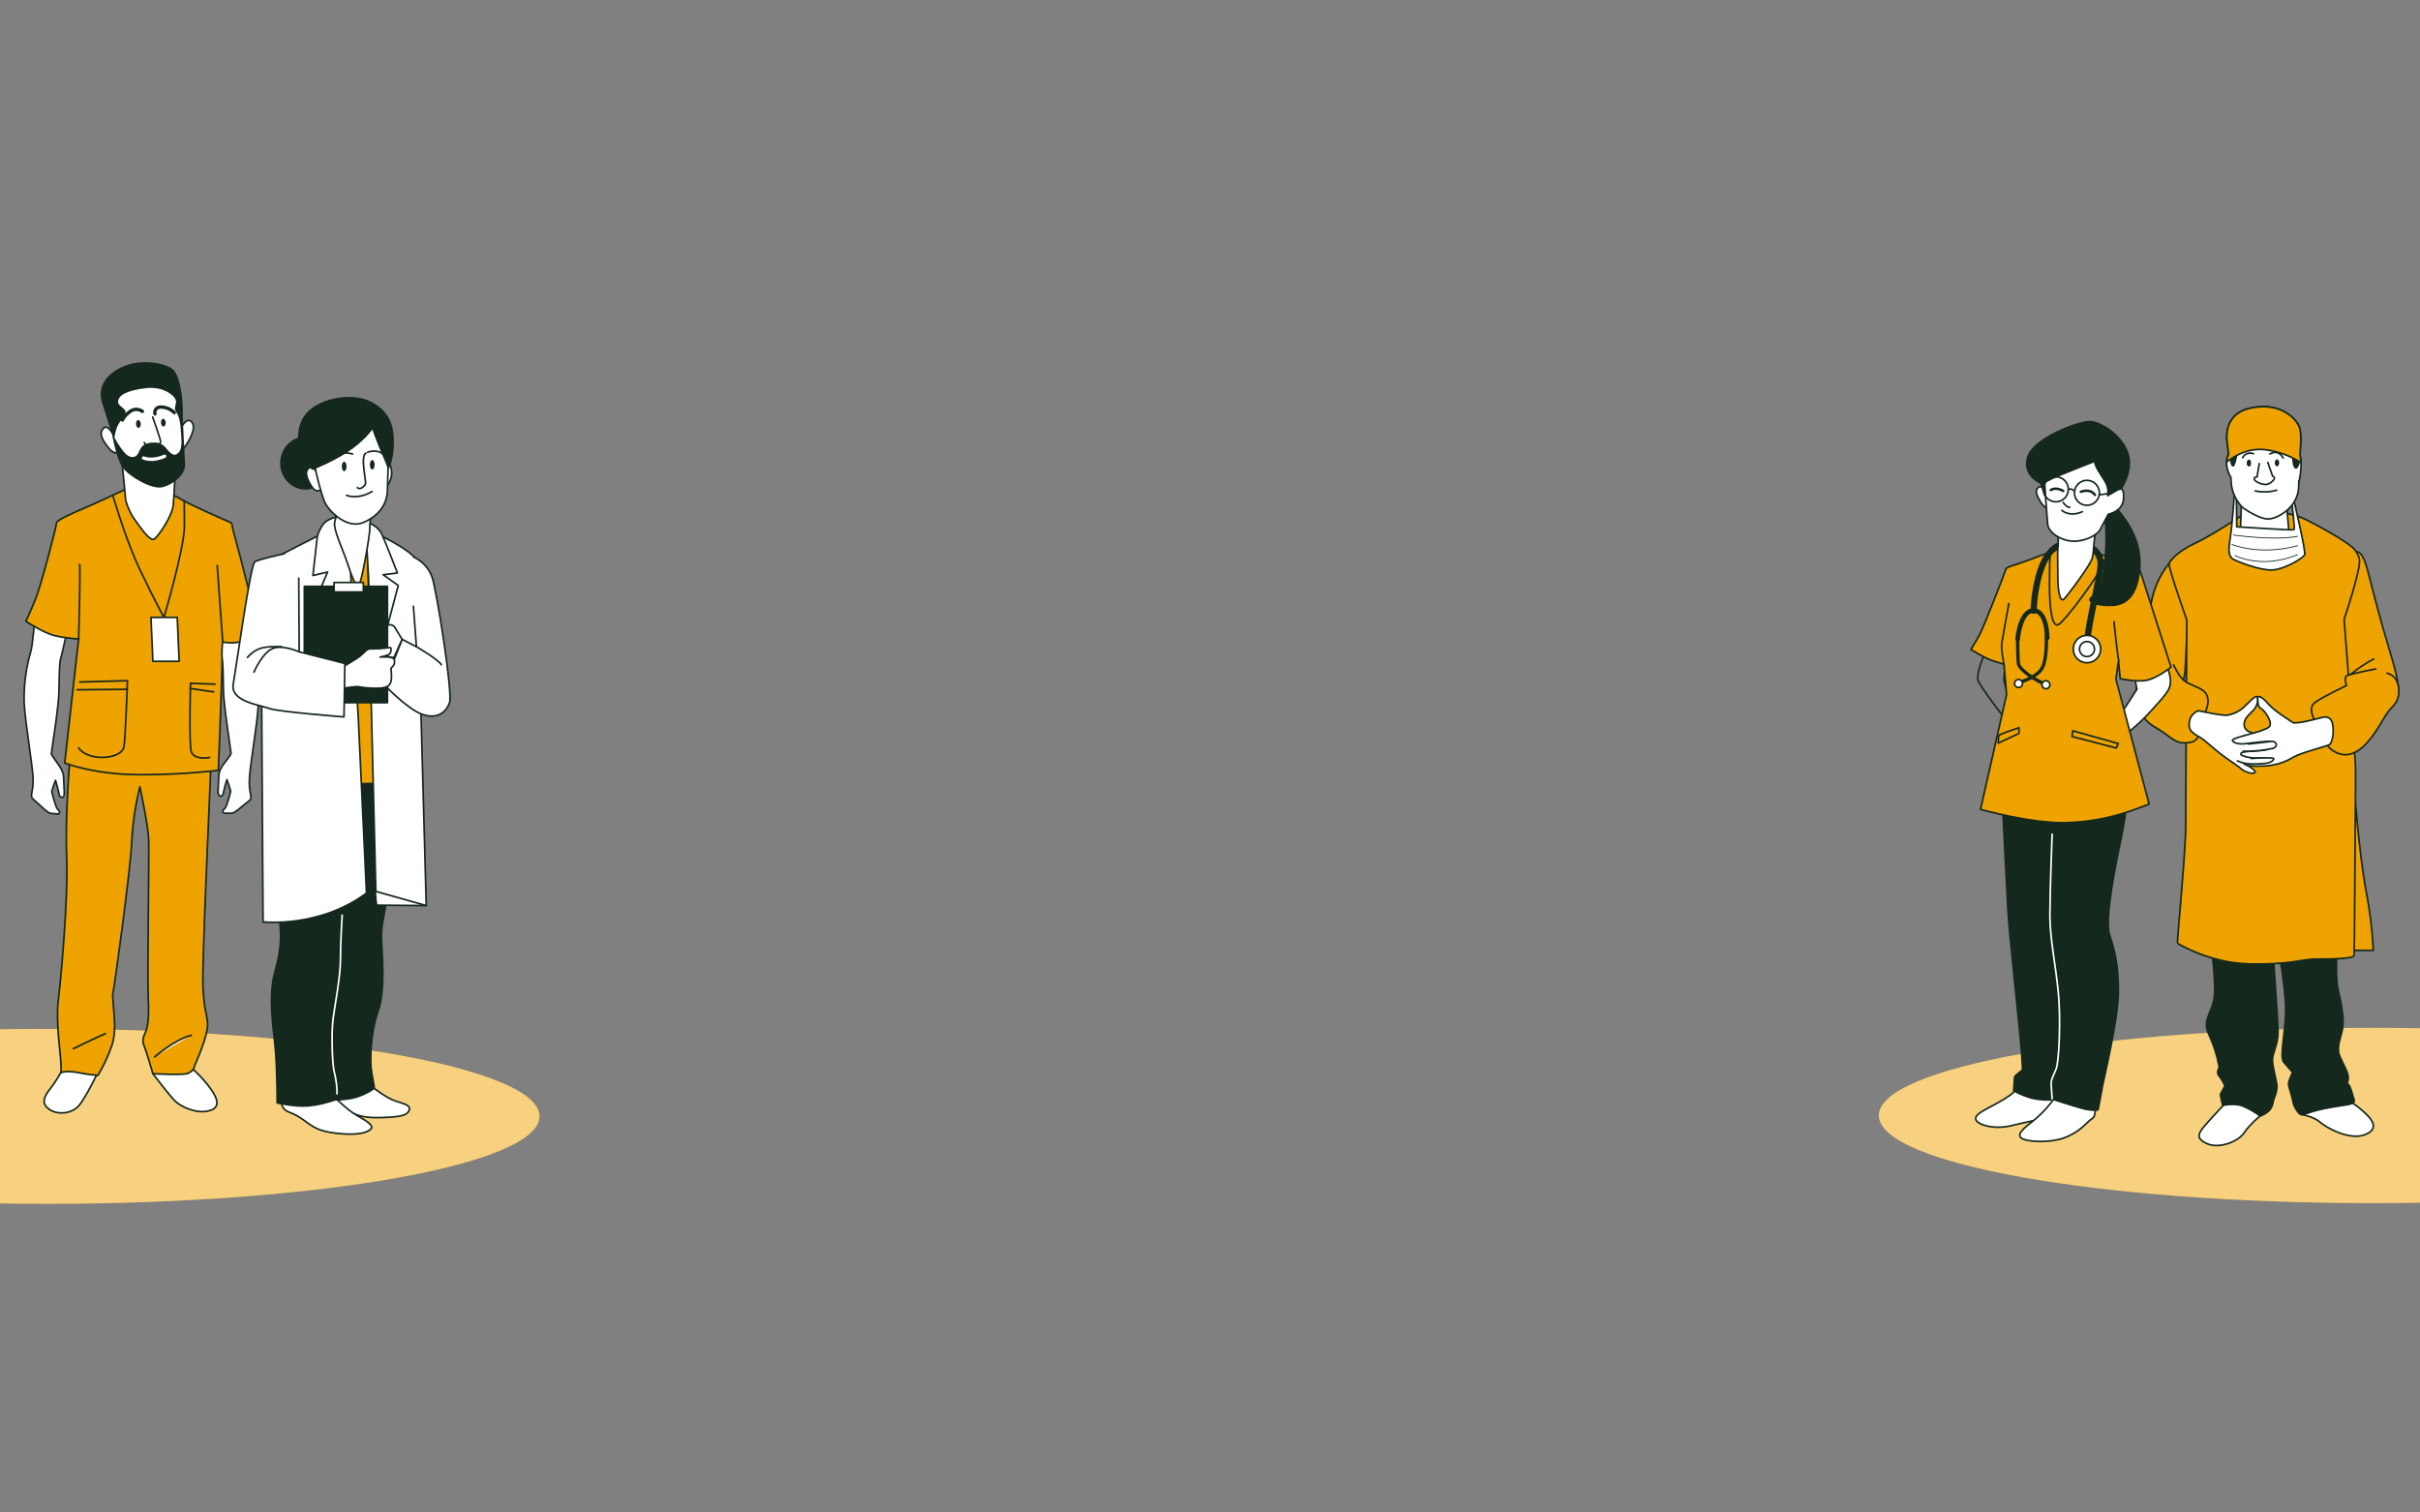 <svg width="1440" height="900" viewBox="0 0 1440 900" fill="none" xmlns="http://www.w3.org/2000/svg">
<rect x="0" y="0" width="1440" height="900" fill="#808080" stroke="none"/>
<g clip-path="url(#clip0_730_9328)">
<path d="M28 716.317C189.819 716.317 321 693.017 321 664.275C321 635.533 189.819 612.233 28 612.233C-133.819 612.233 -265 635.533 -265 664.275C-265 693.017 -133.819 716.317 28 716.317Z" fill="#EFA300"/>
<path opacity="0.5" d="M28 716.317C189.819 716.317 321 693.017 321 664.275C321 635.533 189.819 612.233 28 612.233C-133.819 612.233 -265 635.533 -265 664.275C-265 693.017 -133.819 716.317 28 716.317Z" fill="white"/>
<path d="M37.483 635.538C35.472 639.809 32.998 643.846 30.105 647.577C25.718 652.966 24.609 656.807 29.376 660.147C34.143 663.487 42.827 662.97 47.199 657.581C51.571 652.192 58.615 637.329 58.615 637.329C58.615 637.329 43.252 632.714 37.483 635.538Z" fill="white" stroke="#15281D" stroke-linecap="round" stroke-linejoin="round"/>
<path d="M90.951 638.862C90.951 638.862 98.542 648.866 103.096 654.043C107.651 659.22 116.259 661.725 120.859 661.467C125.459 661.209 132.062 659.675 127.599 651.478C123.136 643.28 113.814 635.325 113.814 635.325C113.814 635.325 104.068 635.325 97.373 634.55C90.678 633.776 90.617 637.329 90.951 638.862Z" fill="white" stroke="#15281D" stroke-linecap="round" stroke-linejoin="round"/>
<path d="M41.672 450.432C41.672 450.432 38.636 485.349 39.668 509.913C40.7 534.476 36.176 583.497 34.658 595.49C33.14 607.483 36.04 627.28 36.176 631.637C36.313 635.994 36.465 638.317 36.465 638.317C36.465 638.317 38.712 636.799 46.986 638.317C50.721 639.115 54.512 639.623 58.326 639.835C61.739 634.061 64.562 627.957 66.752 621.617C69.226 613.419 67.829 604.918 67.632 600.591C67.435 596.264 66.721 591.619 67.207 590.845C67.693 590.07 77.834 516.76 78.381 500.607C79.002 489.656 80.628 478.786 83.239 468.134C83.239 468.134 88.082 490.693 88.461 499.407C88.841 508.121 87.596 579.14 88.218 593.532C88.841 607.924 87.732 611.749 86.093 615.332C84.453 618.915 85.045 620.706 86.199 623.53C87.353 626.354 90.981 638.909 90.981 638.909C90.981 638.909 109.487 639.941 111.992 638.651C114.497 637.36 115.469 636.1 115.423 635.326C115.378 634.552 124.334 616.091 123.484 608.409C122.634 600.728 121.663 602.003 120.797 588.158C119.932 574.312 125.595 457.598 125.579 451.525C125.564 445.453 124.547 457.158 86.806 450.007C49.065 442.857 42.75 445.559 41.672 450.432Z" fill="#EFA300" stroke="#15281D" stroke-linecap="round" stroke-linejoin="round"/>
<path d="M92.044 628.889C92.044 628.889 103.901 618.626 113.784 616.061Z" fill="white"/>
<path d="M92.044 628.889C92.044 628.889 103.901 618.626 113.784 616.061" stroke="#15281D" stroke-linecap="round" stroke-linejoin="round"/>
<path d="M43.632 624C43.632 624 58.449 616.819 62.73 615.027Z" fill="white"/>
<path d="M43.632 624C43.632 624 58.449 616.819 62.73 615.027" stroke="#15281D" stroke-linecap="round" stroke-linejoin="round"/>
<path d="M68.498 260.726C68.498 260.726 64.521 251.754 61.576 254.835C58.63 257.917 60.862 262.001 64.915 266.874C68.969 271.747 72.172 268.666 71.322 266.616C70.472 264.567 68.498 260.726 68.498 260.726Z" fill="white" stroke="#15281D" stroke-linecap="round" stroke-linejoin="round"/>
<path d="M106.999 255.852C106.999 255.852 110.976 247.138 114.225 251.298C117.474 255.458 110.49 265.659 108.775 267.451C107.059 269.242 105.951 255.655 105.951 255.655L106.999 255.852Z" fill="white" stroke="#15281D" stroke-linecap="round" stroke-linejoin="round"/>
<path d="M20.646 368.148C20.646 368.148 19.538 384.043 18.187 388.142C15.429 397.802 14.139 407.823 14.361 417.867C14.893 429.906 19.614 456.063 19.705 464.003C19.796 471.943 17.322 473.749 19.979 475.799C22.635 477.848 28.283 484.012 30.332 484.012C32.382 484.012 35.509 485.029 35.433 483.496C35.357 481.963 34.355 482.205 33.49 480.156C32.385 477.168 31.482 474.11 30.788 471.002C31.411 468.738 32.166 466.513 33.05 464.337C33.05 464.337 34.871 470.743 35.221 472.808C35.57 474.873 38.424 475.617 38.257 471.776C38.09 467.935 38.014 466.386 37.832 462.287C37.65 458.189 34.416 454.606 33.05 452.541C31.683 450.476 30.605 449.216 30.56 448.442C30.514 447.668 34.978 420.508 35.114 411.02C35.251 401.532 35.388 393.835 36.071 392.043C36.754 390.252 40.154 374.099 40.154 374.099L20.646 368.148Z" fill="white" stroke="#15281D" stroke-linecap="round" stroke-linejoin="round"/>
<path d="M147.441 368.908C147.441 368.908 148.534 384.894 149.901 389.114C152.626 398.9 153.91 409.032 153.711 419.188C153.18 431.197 148.428 456.929 148.337 464.869C148.246 472.809 150.736 474.813 148.079 476.635C145.422 478.456 139.76 484.104 137.71 483.937C135.661 483.77 132.548 484.498 132.609 482.965C132.67 481.432 133.687 481.781 134.552 479.807C135.674 476.881 136.582 473.878 137.27 470.82C136.641 468.487 135.881 466.19 134.993 463.943C134.993 463.943 133.171 470.198 132.822 472.217C132.472 474.236 129.634 474.752 129.785 470.926C129.937 467.101 130.013 465.567 130.195 461.484C130.377 457.4 133.611 454.09 134.993 452.162C136.374 450.234 137.437 449.035 137.482 448.276C137.528 447.517 133.065 419.947 132.928 410.444C132.791 400.94 132.67 393.243 131.971 391.391C131.273 389.539 127.888 373.083 127.888 373.083L147.441 368.908Z" fill="white" stroke="#15281D" stroke-linecap="round" stroke-linejoin="round"/>
<path d="M76.712 290.208C76.712 290.208 62.138 297.13 53.333 300.971C44.528 304.812 33.46 309.427 33.597 311.234C33.734 313.04 24.215 348.914 21.209 356.353C18.203 363.791 15.395 369.682 15.395 369.682C15.395 369.682 26.158 376.878 33.142 378.396C37.642 379.349 42.211 379.948 46.805 380.187L38.501 454.029C38.501 454.029 55.2 460.694 81.358 460.952C97.588 461.072 113.81 460.215 129.938 458.386C129.938 458.386 132.397 397.661 132.139 391.725C131.961 388.472 132.078 385.21 132.488 381.979C136.473 382.848 140.614 382.675 144.512 381.478C147.941 380.202 151.3 378.748 154.577 377.121C154.577 377.121 141.84 326.354 139.745 319.432C137.65 312.509 138.622 311.492 136.8 310.718C134.978 309.943 114.848 301.229 108.274 297.388C101.701 293.547 99.165 293.532 93.412 291.741C87.658 289.949 79.672 287.642 76.712 290.208Z" fill="#EFA300" stroke="#15281D" stroke-linecap="round" stroke-linejoin="round"/>
<path d="M132.517 381.979L129.269 336.45" stroke="#15281D" stroke-linecap="round" stroke-linejoin="round"/>
<path d="M47.411 405.829L75.846 405.055C75.846 405.055 74.586 440.7 73.721 444.526C72.855 448.352 67.086 450.933 59.632 450.675C52.178 450.417 47.669 446.834 46.819 445.042" stroke="#15281D" stroke-linecap="round" stroke-linejoin="round"/>
<path d="M45.818 410.445L75.802 410.187" stroke="#15281D" stroke-linecap="round" stroke-linejoin="round"/>
<path d="M124.761 450.69C121.967 451.464 115.303 451.464 113.845 447.365C112.388 443.266 113.344 406.603 113.344 406.603L127.979 407.104" stroke="#15281D" stroke-linecap="round" stroke-linejoin="round"/>
<path d="M113.223 409.669L127.144 411.719" stroke="#15281D" stroke-linecap="round" stroke-linejoin="round"/>
<path d="M46.805 380.187C46.805 380.187 47.837 345.073 47.427 335.843" stroke="#15281D" stroke-linecap="round" stroke-linejoin="round"/>
<path d="M72.369 273.023C72.369 273.023 74.586 294.277 74.677 296.615C74.768 298.953 77.364 305.329 79.823 308.669C82.283 312.009 89.16 322.772 91.892 320.708C94.625 318.643 102.322 307.12 103.066 300.714C103.81 294.307 104.174 279.187 104.174 279.187C104.174 279.187 94.2 279.703 86.64 277.137C79.079 274.571 72.369 273.023 72.369 273.023Z" fill="white" stroke="#15281D" stroke-linecap="round" stroke-linejoin="round"/>
<path d="M61.743 241.233L67.406 259.192C67.406 259.192 69.531 272.522 73.357 277.896C77.183 283.27 90.588 290.982 96.675 289.434C102.763 287.885 109.944 282.253 109.671 276.104C109.397 269.956 108.152 252.012 108.319 245.089C108.486 238.166 106.801 224.063 102.611 220.222C98.421 216.381 84.394 214.058 74.328 218.172C64.263 222.286 57.431 229.953 61.743 241.233Z" fill="#15281D" stroke="#15281D" stroke-linecap="round" stroke-linejoin="round"/>
<path d="M67.724 260.726C67.724 260.726 67.223 260.984 68.544 255.853C69.865 250.721 73.842 248.156 74.237 245.605C74.632 243.055 69.227 242.265 69.819 238.424C70.411 234.584 75.694 231.76 86.913 230.469C98.132 229.179 105.602 235.859 105.237 239.184C104.873 242.508 103.871 243.04 105.51 245.347C107.15 247.655 107.848 252.012 107.97 254.577C108.091 257.143 109.488 266.358 107.059 269.182C104.63 272.006 102.808 271.489 100.394 269.182C97.981 266.874 97.085 263.808 91.711 263.808C86.336 263.808 84.621 265.857 83.68 267.907C82.738 269.956 81.828 272.461 78.761 272.461C75.694 272.461 73.508 269.637 71.322 266.556C69.99 264.697 68.788 262.75 67.724 260.726V260.726Z" fill="white" stroke="#15281D" stroke-linecap="round" stroke-linejoin="round"/>
<path d="M90.83 248.156C90.83 248.156 95.794 262.001 95.582 263.033C95.369 264.066 92.94 267.132 90.101 266.874C87.263 266.616 85.851 263.292 85.851 263.292" stroke="#15281D" stroke-linecap="round" stroke-linejoin="round"/>
<path d="M92.227 246.319C92.091 245.855 92.062 245.367 92.141 244.891C92.221 244.415 92.407 243.963 92.686 243.568C92.965 243.174 93.329 242.848 93.752 242.615C94.174 242.381 94.644 242.246 95.126 242.22C96.713 242.143 98.298 242.401 99.778 242.976C101.258 243.551 102.601 244.432 103.719 245.56" stroke="#15281D" stroke-width="2" stroke-linecap="round" stroke-linejoin="round"/>
<path d="M84.757 244.8C84.025 244.256 83.18 243.881 82.285 243.702C81.39 243.523 80.466 243.546 79.581 243.768C76.544 244.542 72.885 249.157 72.931 249.932" stroke="#15281D" stroke-width="2" stroke-linecap="round" stroke-linejoin="round"/>
<path d="M83.771 252.27C83.771 253.545 83.239 254.578 82.45 254.578C81.66 254.578 80.932 253.545 80.932 252.27C80.932 250.995 81.463 249.962 82.237 249.962C83.011 249.962 83.71 250.995 83.771 252.27Z" fill="#15281D"/>
<path d="M98.603 251.495C98.603 252.77 98.072 253.803 97.297 253.803C96.523 253.803 95.779 252.77 95.779 251.495C95.779 250.22 96.311 249.188 97.085 249.188C97.859 249.188 98.542 250.22 98.603 251.495Z" fill="#15281D"/>
<path d="M85.426 272.522C85.426 272.522 90.39 274.829 97.935 271.489" stroke="white" stroke-width="2" stroke-linecap="round" stroke-linejoin="round"/>
<path d="M67.163 294.898C67.163 294.898 74.754 321.041 82.906 338.226C91.058 355.411 97.526 367.45 97.526 367.45C97.526 367.45 109.807 326.172 109.747 312.797C109.686 299.422 109.61 297.935 109.61 297.935" stroke="#15281D" stroke-linecap="round" stroke-linejoin="round"/>
<path d="M106.619 393.517H90.967L89.828 367.375H105.465L106.619 393.517Z" fill="white" stroke="#15281D" stroke-linecap="round" stroke-linejoin="round"/>
<path d="M221.601 646.817C221.601 646.817 229.799 653.482 235.689 655.273C241.58 657.065 244.662 658.097 243.386 660.921C242.111 663.745 237.997 664.762 225.958 665.02C213.919 665.278 211.597 662.712 206.981 661.422C202.366 660.131 195.96 661.422 193.91 658.871C191.861 656.321 192.62 652.45 192.62 648.351C192.62 644.252 210.321 642.46 214.936 643.994C217.253 644.693 219.487 645.64 221.601 646.817V646.817Z" fill="white" stroke="#15281D" stroke-linecap="round" stroke-linejoin="round"/>
<path d="M198.268 651.948C198.268 651.948 205.965 660.146 212.371 663.729C218.778 667.312 222.361 669.893 220.827 671.684C219.294 673.475 214.421 675.783 201.592 674.508C188.764 673.232 186.214 670.394 180.065 666.037C173.917 661.679 171.093 662.196 169.044 659.888C166.994 657.581 166.994 652.449 166.994 652.449L198.268 651.948Z" fill="white" stroke="#15281D" stroke-linecap="round" stroke-linejoin="round"/>
<path d="M236.722 462.228C236.722 462.228 232.167 523.242 230.315 534.263C228.463 545.285 226.717 551.449 226.975 559.13C227.233 566.812 229.541 588.871 224.926 601.957C220.311 615.043 220.371 630.923 220.827 635.538C221.282 640.153 222.876 646.302 222.618 647.334C222.36 648.366 214.937 652.45 209.547 653.482C206.16 654.105 202.728 654.445 199.285 654.5C194.069 656.341 188.651 657.549 183.147 658.098C175.45 658.614 164.929 656.306 164.929 656.306C164.929 656.306 164.929 637.329 163.897 625.017C162.865 612.705 159.342 592.985 163.639 578.107C167.935 563.229 166.979 555.335 166.675 550.416C166.371 545.497 166.675 523.5 166.417 522.725C166.159 521.951 164.626 457.871 164.626 457.871C164.626 457.871 192.559 461.97 211.278 460.178C229.996 458.387 234.87 458.387 234.87 458.387C234.87 458.387 239.029 453.772 236.722 462.228Z" fill="#15281D" stroke="#15281D" stroke-linecap="round" stroke-linejoin="round"/>
<path d="M200.575 650.916C200.561 646.766 200.051 642.633 199.057 638.604C197.539 633.488 197.25 615.286 198.025 607.847C198.799 600.408 202.579 581.705 202.579 571.184C202.579 560.663 203.611 544.525 203.611 544.525" stroke="white" stroke-linecap="round" stroke-linejoin="round"/>
<path d="M253.634 538.877L224.425 538.619C223.149 538.619 223.149 519.142 223.149 519.142L253.634 538.877Z" fill="white" stroke="#15281D" stroke-linecap="round" stroke-linejoin="round"/>
<path d="M191.86 465.825C191.86 465.825 221.085 467.616 237.496 464.793L231.848 326.87C231.848 326.87 228.007 320.464 217.745 316.866C207.482 313.268 195.185 318.384 190.828 323.272C186.471 328.161 189.553 465.309 189.553 465.309L191.86 465.825Z" fill="#EFA300" stroke="#15281D" stroke-linecap="round" stroke-linejoin="round"/>
<path d="M193.136 316.865C193.136 316.865 164.17 331.485 159.813 334.05C155.456 336.616 155.259 345.831 155.259 350.203C155.259 354.576 156.534 548.624 156.534 548.624C167.498 549.34 178.505 548.216 189.098 545.299C199.545 542.565 209.376 537.866 218.064 531.454L213.191 427.112L207.726 335.584C207.726 335.584 204.416 310.201 193.136 316.865Z" fill="white" stroke="#15281D" stroke-linecap="round" stroke-linejoin="round"/>
<path d="M201.851 307.377C201.851 307.377 195.186 308.151 192.362 311.931C190.708 314.162 189.492 316.686 188.78 319.37L186.214 342.446L194.928 340.396L190.571 350.644C190.571 350.644 194.928 363.472 199.801 374.236C204.674 384.999 211.855 407.042 211.855 407.042L208.515 338.089C208.515 338.089 208.515 318.095 206.997 313.799C205.479 309.502 203.9 307.377 201.851 307.377Z" fill="white" stroke="#15281D" stroke-linecap="round" stroke-linejoin="round"/>
<path d="M218.519 321.48L223.651 530.421L253.634 538.877L249.277 379.685C249.277 379.685 250.051 338.696 247.485 333.018C244.92 327.34 221.859 315.848 219.552 316.151C217.244 316.455 218.519 321.48 218.519 321.48Z" fill="white" stroke="#15281D" stroke-linecap="round" stroke-linejoin="round"/>
<path d="M218.519 310.976C220.385 311.431 222.131 312.285 223.636 313.48C225.14 314.676 226.367 316.183 227.233 317.898C229.798 323.531 236.463 340.974 236.463 340.974L228.007 341.991L236.979 348.398L221.084 408.136L219.293 343.479L217.775 316.82C217.775 316.82 215.953 312.509 218.519 310.976Z" fill="white" stroke="#15281D" stroke-linecap="round" stroke-linejoin="round"/>
<path d="M199.801 298.663C199.801 298.663 200.833 306.102 199.285 310.201C197.736 314.3 204.158 327.128 206.724 335.068C209.289 343.008 211.855 349.43 213.388 348.655C214.922 347.881 220.311 317.898 220.053 314.042C219.795 310.186 222.36 298.663 222.36 298.663C222.36 298.663 208.257 302.762 199.801 298.663Z" fill="white" stroke="#15281D" stroke-linecap="round" stroke-linejoin="round"/>
<path d="M181.795 290.844C189.87 290.844 196.415 284.006 196.415 275.572C196.415 267.137 189.87 260.299 181.795 260.299C173.721 260.299 167.176 267.137 167.176 275.572C167.176 284.006 173.721 290.844 181.795 290.844Z" fill="#15281D" stroke="#15281D" stroke-linecap="round" stroke-linejoin="round"/>
<path d="M189.295 282.753C189.295 282.753 186.729 276.089 183.647 278.654C180.566 281.22 183.647 286.852 185.955 290.192C188.263 293.532 192.62 291.983 192.119 288.674C191.704 286.49 190.732 284.45 189.295 282.753V282.753Z" fill="white" stroke="#15281D" stroke-linecap="round" stroke-linejoin="round"/>
<path d="M228.979 278.608C228.979 278.608 230.27 272.202 232.016 276.559C232.788 278.265 233.145 280.131 233.055 282.003C232.965 283.874 232.432 285.697 231.5 287.322C229.981 289.888 230.224 289.63 229.708 287.322C229.305 284.433 229.061 281.524 228.979 278.608V278.608Z" fill="white" stroke="#15281D" stroke-linecap="round" stroke-linejoin="round"/>
<path d="M185.697 270.41C185.697 270.41 190.57 293.987 193.652 299.635C196.734 305.282 206.981 314.816 216.212 310.914C225.442 307.013 230.573 299.893 230.573 291.179C230.573 282.464 231.849 271.443 230.315 261.939C229.541 257.612 227.314 253.678 224.002 250.788C220.689 247.898 216.49 246.225 212.098 246.044C203.885 245.786 191.071 250.401 188.506 258.615C187.176 262.442 186.235 266.394 185.697 270.41V270.41Z" fill="white" stroke="#15281D" stroke-linecap="round" stroke-linejoin="round"/>
<path d="M185.955 279.125C185.955 279.125 200.317 273.477 209.547 266.554C218.777 259.632 221.601 254.516 221.601 254.516C221.601 254.516 225.958 266.296 227.749 270.152C229.541 274.008 231.074 278.35 231.074 278.35C231.074 278.35 233.898 273.477 233.898 263.169C233.898 252.861 231.074 244.708 220.235 239.319C209.395 233.93 191.785 237.27 183.799 244.967C175.814 252.664 177.393 265.219 179.442 270.092C181.046 273.473 183.253 276.534 185.955 279.125Z" fill="#15281D" stroke="#15281D" stroke-linecap="round" stroke-linejoin="round"/>
<path d="M217.744 269.637C217.744 269.637 216.226 269.895 216.226 274.51C216.226 279.125 217.744 286.807 217.502 287.839C217.259 288.871 214.465 291.938 212.644 290.147" stroke="#15281D" stroke-linecap="round" stroke-linejoin="round"/>
<path d="M206.207 294.762C206.207 294.762 212.872 297.585 221.388 292.454" stroke="#15281D" stroke-linecap="round" stroke-linejoin="round"/>
<path d="M218.777 269.09C218.777 269.09 224.182 267.025 227.75 270.122" stroke="#15281D" stroke-linecap="round" stroke-linejoin="round"/>
<path d="M209.805 270.152C207.459 269.455 204.981 269.324 202.574 269.77C200.167 270.216 197.901 271.227 195.96 272.718" stroke="#15281D" stroke-linecap="round" stroke-linejoin="round"/>
<path d="M206.207 277.577C206.207 279.095 205.585 280.4 204.81 280.4C204.036 280.4 203.398 279.14 203.398 277.577C203.398 276.013 204.021 274.768 204.81 274.768C205.6 274.768 206.207 276.028 206.207 277.577Z" fill="#15281D"/>
<path d="M222.907 276.559C222.907 278.077 222.269 279.382 221.495 279.382C220.721 279.382 220.083 278.122 220.083 276.559C220.083 274.995 220.721 273.735 221.495 273.735C222.269 273.735 222.907 274.995 222.907 276.559Z" fill="#15281D"/>
<path d="M239.287 380.445L234.733 373.006C233.442 370.957 227.552 371.731 224.728 371.731C223.261 371.884 221.849 372.374 220.603 373.165C219.357 373.955 218.311 375.023 217.548 376.285C216.53 378.335 211.915 381.675 213.707 383.724C215.498 385.774 220.371 384.483 221.146 384.999C221.92 385.515 228.326 389.873 230.634 390.647C231.861 391.097 233.173 391.268 234.475 391.148L239.287 380.445Z" stroke="#15281D" stroke-linecap="round" stroke-linejoin="round"/>
<path d="M246.21 331.485C248.788 332.675 251.096 334.38 252.992 336.494C254.887 338.609 256.33 341.089 257.232 343.782C260.055 352.754 269.529 412.493 267.479 418.17C265.43 423.848 260.314 428.16 251.341 425.093C242.369 422.026 228.569 407.392 228.569 407.392L239.333 380.475L247.789 384.832L245.998 360.739" fill="white"/>
<path d="M246.21 331.485C248.788 332.675 251.096 334.38 252.992 336.494C254.887 338.609 256.33 341.089 257.232 343.782C260.055 352.754 269.529 412.493 267.479 418.17C265.43 423.848 260.314 428.16 251.341 425.093C242.369 422.026 228.569 407.392 228.569 407.392L239.333 380.475L247.789 384.832L245.998 360.739" stroke="#15281D" stroke-linecap="round" stroke-linejoin="round"/>
<path d="M247.743 384.802C247.743 384.802 261.33 392.757 262.621 395.581" stroke="#15281D" stroke-linecap="round" stroke-linejoin="round"/>
<path d="M230.558 348.913H181.082V418.14H230.558V348.913Z" fill="#15281D" stroke="#15281D" stroke-linecap="round" stroke-linejoin="round"/>
<path d="M203.399 397.114C203.399 397.114 212.872 391.983 215.695 389.159C218.519 386.336 219.035 386.123 220.569 386.123C224.342 386.122 228.11 385.864 231.848 385.349C233.367 384.833 232.623 388.385 231.848 389.19C231.074 389.994 226.216 390.996 226.216 390.996C226.216 390.996 234.414 390.222 234.672 392.788C234.856 393.524 234.832 394.296 234.605 395.019C234.377 395.742 233.954 396.389 233.382 396.887L232.623 397.661C232.623 397.661 233.382 403.035 232.623 405.601C231.864 408.166 230.315 408.941 226.975 409.442C222.518 409.726 218.042 409.472 213.646 408.683C211.08 408.166 202.366 409.958 202.366 409.958L203.399 397.114Z" fill="white" stroke="#15281D" stroke-linecap="round" stroke-linejoin="round"/>
<path d="M169.302 329.436C169.302 329.436 154.12 332.76 151.6 334.294C149.08 335.827 140.578 396.856 138.787 407.164C136.996 417.472 154.682 419.476 160.041 421.526C165.4 423.575 204.689 426.596 204.689 426.596L205.205 394.806L178.031 387.884L177.773 344.04" fill="white"/>
<path d="M169.302 329.436C169.302 329.436 154.12 332.76 151.6 334.294C149.08 335.827 140.578 396.856 138.787 407.164C136.996 417.472 154.682 419.476 160.041 421.526C165.4 423.575 204.689 426.596 204.689 426.596L205.205 394.806L178.031 387.884L177.773 344.04" stroke="#15281D" stroke-linecap="round" stroke-linejoin="round"/>
<path d="M178.015 387.884C178.015 387.884 168.527 383.527 162.378 385.834C156.23 388.142 151.099 399.938 151.099 399.938" stroke="#15281D" stroke-linecap="round" stroke-linejoin="round"/>
<path d="M167.495 384.803C167.495 384.803 158.523 384.286 154.166 386.093C151.486 387.227 149.113 388.98 147.243 391.209" stroke="#15281D" stroke-linecap="round" stroke-linejoin="round"/>
<path d="M216.211 346.605H198.783V352.253H216.211V346.605Z" fill="white" stroke="#15281D" stroke-linecap="round" stroke-linejoin="round"/>
<path d="M1411.56 715.897C1573.69 715.897 1705.12 692.553 1705.12 663.756C1705.12 634.959 1573.69 611.614 1411.56 611.614C1249.43 611.614 1118 634.959 1118 663.756C1118 692.553 1249.43 715.897 1411.56 715.897Z" fill="#EFA300"/>
<path opacity="0.5" d="M1411.56 715.897C1573.69 715.897 1705.12 692.553 1705.12 663.756C1705.12 634.959 1573.69 611.614 1411.56 611.614C1249.43 611.614 1118 634.959 1118 663.756C1118 692.553 1249.43 715.897 1411.56 715.897Z" fill="white"/>
<path d="M1290.74 335.171C1285.42 341.799 1281.81 349.634 1280.22 357.987C1277.42 372.178 1270.53 398.842 1271.4 408.09C1272.26 417.338 1274.44 422.494 1282.79 424C1291.14 425.506 1295.9 418.19 1297.64 411.953C1298.73 407.849 1299.59 403.685 1300.21 399.481L1301.92 365.592C1301.92 365.592 1298.88 345.225 1297.44 340.936C1295.99 336.646 1290.74 335.171 1290.74 335.171Z" fill="#EFA300" stroke="#15281D" stroke-linecap="round" stroke-linejoin="round"/>
<path d="M1402.6 328.386C1402.6 328.386 1405.64 327.717 1408.53 338.273C1411.42 348.829 1414.91 363.979 1420.61 382.657C1426.32 401.336 1427.43 407.496 1426.98 411.664C1426.54 415.831 1423.26 420.455 1411.77 420.455C1400.29 420.455 1395.04 416.059 1392 406.173C1388.96 396.286 1389.4 365.743 1389.19 361.788C1388.97 357.834 1399.07 326.409 1402.6 328.386Z" fill="#EFA300" stroke="#15281D" stroke-linecap="round" stroke-linejoin="round"/>
<path d="M1324.15 656.477C1324.15 656.477 1316.68 664.386 1312.28 669.451C1307.89 674.516 1306.35 677.574 1313.59 680.646C1320.83 683.719 1332.06 679.125 1335.36 674.06C1338.66 668.995 1345.69 663.291 1345.69 663.291C1345.69 663.291 1349.41 659.123 1344.57 653.191C1339.74 647.259 1326.34 654.058 1324.15 656.477Z" fill="white" stroke="#15281D" stroke-linecap="round" stroke-linejoin="round"/>
<path d="M1368.97 663.078C1368.97 663.078 1376.44 664.173 1380.39 667.641C1384.35 671.109 1398.21 678.851 1407.42 675.109C1416.64 671.368 1410.72 665.223 1405.67 660.827C1402.84 658.311 1399.74 656.104 1396.44 654.241C1396.44 654.241 1381.72 653.146 1375.15 656.431C1368.58 659.716 1368.97 663.078 1368.97 663.078Z" fill="white" stroke="#15281D" stroke-linecap="round" stroke-linejoin="round"/>
<path d="M1315.57 560.879C1315.57 560.879 1319.1 587.254 1317.33 595.163C1315.57 603.073 1310.52 607.697 1314.29 615.393C1317.08 621.344 1319.13 627.618 1320.37 634.072C1320.82 636.703 1318.4 637.357 1320.37 640.156C1321.82 641.96 1323 643.957 1323.89 646.088C1323.89 646.757 1321.26 650.484 1321.26 651.366C1321.26 652.248 1322.58 657.739 1322.58 657.739C1322.58 657.739 1329.61 656.218 1334.66 658.18C1338.32 659.756 1341.78 661.746 1344.99 664.112C1344.99 664.112 1349.55 662.348 1351.15 659.717C1352.01 658.337 1352.53 656.773 1352.67 655.153C1352.88 654.271 1355.09 649.647 1354.87 646.134C1354.66 642.62 1352.23 635.152 1352.23 630.756C1352.23 626.36 1355.53 621.523 1355.53 614.496C1355.53 607.469 1352.23 562.415 1352.23 562.415L1355.27 561.305C1355.27 561.305 1360.1 588.121 1360.1 600.654C1360.1 613.188 1356.38 628.779 1358.8 631.851C1361.22 634.924 1364.06 637.57 1364.06 638.224C1364.06 638.878 1361.2 643.715 1361.87 646.134C1362.91 649.311 1363.79 652.54 1364.5 655.807C1364.5 657.131 1366.92 662.181 1368.9 663.063C1370.87 663.945 1371.94 661.953 1383.62 659.549C1395.3 657.146 1401.87 657.785 1400.76 654.271C1399.65 650.758 1398.57 646.134 1397.25 645.251C1395.93 644.369 1397.69 643.73 1397.25 640.43C1396.81 637.129 1394.39 633.615 1392.2 628.337C1390.01 623.059 1393.07 617.355 1393.95 611.849C1394.83 606.343 1393.51 598.16 1391.32 589.216C1389.13 580.272 1391.09 558.232 1391.09 558.232L1392.2 549.669C1392.2 549.669 1358.57 552.711 1337.91 552.513L1315.72 552.3C1315.72 552.3 1314.26 553.852 1315.57 560.879Z" fill="#15281D" stroke="#15281D" stroke-linecap="round" stroke-linejoin="round"/>
<path d="M1400.84 469.022C1400.84 469.022 1403.88 509.026 1407.86 529.864C1410.16 541.625 1411.61 553.535 1412.22 565.502H1396.23C1395.56 565.502 1397.32 491.443 1397.75 484.887C1398.33 479.521 1399.36 474.214 1400.84 469.022V469.022Z" fill="#EFA300" stroke="#15281D" stroke-linecap="round" stroke-linejoin="round"/>
<path d="M1334.64 306.271C1334.64 306.271 1315.96 318.789 1306.31 323.185C1296.65 327.581 1291.35 333.3 1290.7 335.353C1290.05 337.407 1301.24 368.968 1301.24 368.968C1301.24 368.968 1300.59 473.358 1300.59 490.941C1300.59 508.524 1295.1 561.472 1295.75 561.472C1296.4 561.472 1314 572.91 1338.16 573.564C1362.31 574.218 1370.1 570.705 1377.7 570.705C1385.31 570.705 1400.52 570.705 1400.78 568.514C1401.04 566.324 1401.22 517.742 1401.43 495.109C1401.64 472.475 1401.87 456.428 1401.43 452.702C1400.99 448.975 1394.85 368.527 1394.85 368.527C1394.85 368.527 1399.41 355.127 1402.1 344.358C1404.79 333.589 1404.73 332.265 1401.43 327.444C1398.13 322.622 1373.37 309.48 1368.97 307.792C1363.57 305.901 1357.95 304.72 1352.24 304.278C1348.1 303.989 1334.64 306.271 1334.64 306.271Z" fill="#EFA300" stroke="#15281D" stroke-linecap="round" stroke-linejoin="round"/>
<path d="M1293.38 395.632C1293.38 395.632 1296.24 402.218 1299.75 405.078C1303.26 407.938 1311.4 409.261 1313.15 413.657C1314.9 418.053 1313.15 421.338 1311.17 426.616C1309.2 431.894 1310.31 440.686 1303.05 441.826C1295.79 442.967 1293.6 440.305 1287.66 436.107C1281.71 431.909 1278 431.27 1274.48 424.897C1270.97 418.524 1269.92 409.687 1272.96 404.911" fill="#EFA300"/>
<path d="M1293.38 395.632C1293.38 395.632 1296.24 402.218 1299.75 405.078C1303.26 407.938 1311.4 409.261 1313.15 413.657C1314.9 418.053 1313.15 421.338 1311.17 426.616C1309.2 431.894 1310.31 440.686 1303.05 441.826C1295.79 442.967 1293.6 440.305 1287.66 436.107C1281.71 431.909 1278 431.27 1274.48 424.897C1270.97 418.524 1269.92 409.687 1272.96 404.911" stroke="#15281D" stroke-linecap="round" stroke-linejoin="round"/>
<path d="M1333.82 297.616L1333.12 316.082C1333.12 316.082 1331.37 318.713 1341.91 319.367C1348.69 319.722 1355.48 319.211 1362.13 317.846L1360.38 297.86C1360.38 297.86 1349.38 302.423 1343.01 300.278C1340.02 299.154 1336.95 298.264 1333.82 297.616V297.616Z" fill="white" stroke="#15281D" stroke-linecap="round" stroke-linejoin="round"/>
<path d="M1329.64 293.007C1329.64 293.007 1328.12 314.301 1327.01 320.69C1325.9 327.078 1326.12 331.018 1328.53 332.554C1330.93 334.09 1345 339.596 1352.26 339.155C1359.51 338.714 1370.51 332.113 1371.38 330.136C1372.24 328.158 1364.8 297.144 1364.8 297.144L1363.69 298.467C1363.69 298.467 1365.67 314.727 1365.02 315.199C1364.36 315.67 1338.87 313.876 1334.25 313.678C1329.62 313.48 1330.96 313.237 1330.96 313.237L1330.73 294.558L1329.64 293.007Z" fill="white" stroke="#15281D" stroke-linecap="round" stroke-linejoin="round"/>
<path d="M1328.94 318.348C1328.94 318.348 1352.96 321.892 1367.36 319.109" stroke="#15281D" stroke-width="0.5" stroke-miterlimit="10"/>
<path d="M1327.93 323.915C1327.93 323.915 1344.67 330.988 1367.36 324.66" stroke="#15281D" stroke-width="0.5" stroke-miterlimit="10"/>
<path d="M1329.7 330.486C1329.7 330.486 1345.62 339.08 1367.36 329.969" stroke="#15281D" stroke-width="0.5" stroke-miterlimit="10"/>
<path d="M1368.55 270.587C1369.09 263.833 1369.55 256.898 1367.88 253.445C1365.24 247.954 1357.32 241.581 1345.9 242.022C1334.47 242.463 1324.8 246.859 1325.03 260.913C1325.03 260.913 1325.52 265.096 1326.08 270.222C1325.03 272.46 1324.67 274.957 1325.03 277.401C1325.38 279.747 1326.21 281.997 1327.45 284.018C1327.55 285.326 1327.63 286.451 1327.66 287.288C1327.87 293.22 1331.83 300.247 1335.36 302.666C1338.89 305.084 1345.46 308.826 1349.64 308.826C1353.82 308.826 1361.27 304.871 1364.85 299.152C1367.62 294.589 1367.89 291.547 1367.89 286.178H1368.1C1368.73 283.358 1369.11 280.486 1369.21 277.599C1369.3 275.242 1369.08 272.884 1368.55 270.587Z" fill="white" stroke="#15281D" stroke-linecap="round" stroke-linejoin="round"/>
<path d="M1327.04 271.91C1327.04 271.91 1327.69 277.401 1328.79 277.173C1329.88 276.945 1331.2 269.05 1331.2 269.05L1327.04 271.91Z" fill="#15281D" stroke="#15281D" stroke-linecap="round" stroke-linejoin="round"/>
<path d="M1364.36 271.287C1364.36 271.287 1364.36 277.447 1365.89 278.329C1367.41 279.211 1368.52 273.051 1368.52 273.051C1367.27 272.18 1365.86 271.579 1364.36 271.287V271.287Z" fill="#15281D" stroke="#15281D" stroke-linecap="round" stroke-linejoin="round"/>
<path d="M1367.88 253.445C1365.25 247.954 1357.32 241.581 1345.9 242.022C1334.47 242.463 1324.8 246.859 1325.03 260.913C1325.03 260.913 1325.52 265.096 1326.08 270.222C1325.39 271.708 1324.99 273.315 1324.91 274.952C1329.18 271.53 1337.18 266.632 1347.22 267.514C1355.03 268.405 1362.54 271.052 1369.18 275.257C1369.12 273.684 1368.9 272.121 1368.55 270.587C1369.09 263.833 1369.63 256.943 1367.88 253.445Z" fill="#EFA300" stroke="#15281D" stroke-linecap="round" stroke-linejoin="round"/>
<path d="M1344.36 275.85L1343.04 283.759C1343.04 283.759 1340.62 283.972 1341.52 285.509C1342.42 287.045 1347.01 288.809 1349.21 288.155C1351.42 287.501 1353.61 285.296 1353.38 284.413C1353.31 284.15 1353.18 283.909 1352.98 283.716C1352.79 283.523 1352.55 283.386 1352.29 283.318L1349.43 275.181" stroke="#15281D" stroke-linecap="round" stroke-linejoin="round"/>
<path d="M1341.94 292.125C1346.16 293.035 1350.54 292.884 1354.69 291.684" stroke="#15281D" stroke-linecap="round" stroke-linejoin="round"/>
<path d="M1339.52 275.531C1339.52 276.687 1338.93 277.614 1338.2 277.614C1337.47 277.614 1336.89 276.687 1336.89 275.531C1336.89 274.375 1337.49 273.447 1338.2 273.447C1338.92 273.447 1339.52 274.329 1339.52 275.531Z" fill="#15281D"/>
<path d="M1356.23 275.424C1356.23 276.58 1355.63 277.508 1354.92 277.508C1354.2 277.508 1353.59 276.58 1353.59 275.424C1353.59 274.268 1354.19 273.34 1354.92 273.34C1355.65 273.34 1356.23 274.329 1356.23 275.424Z" fill="#15281D"/>
<path d="M1334.47 272.352C1334.47 272.352 1336 268.61 1340.85 269.934" stroke="#15281D" stroke-linecap="round" stroke-linejoin="round"/>
<path d="M1350.74 270.146C1350.74 270.146 1355.3 266.845 1358.64 272.564" stroke="#15281D" stroke-linecap="round" stroke-linejoin="round"/>
<path d="M1309.19 423.102C1309.19 423.102 1322.61 426.144 1325.68 425.521C1329.71 424.769 1333.4 422.768 1336.22 419.802C1340.19 415.847 1343.48 412.546 1343.48 415.847C1343.49 417.149 1343.25 418.442 1342.76 419.648C1342.26 420.855 1341.54 421.951 1340.62 422.874C1339.1 424.638 1336.22 426.616 1335.57 429.475C1334.92 432.335 1335.8 434.525 1339.31 435.849C1342.82 437.172 1353.81 439.134 1353.81 441.933C1353.81 444.732 1352.92 451.394 1348.97 453.584C1345.01 455.774 1335.36 454.238 1335.36 454.238C1335.36 454.238 1343.27 458.634 1341.73 459.744C1340.19 460.855 1335.57 459.303 1333.38 457.326C1331.19 455.348 1330.34 455.12 1323.92 450.511C1317.5 445.903 1312.05 440.397 1308.98 438.647C1307.32 437.868 1305.78 436.842 1304.42 435.605C1302.65 434.084 1302 431.042 1303.31 427.483C1303.75 426.429 1304.41 425.479 1305.25 424.693C1306.08 423.907 1307.07 423.304 1308.14 422.92L1309.19 423.102Z" fill="white" stroke="#15281D" stroke-linecap="round" stroke-linejoin="round"/>
<path d="M1413.58 398.05C1413.58 398.05 1397.77 401.092 1396.23 402.218C1394.69 403.344 1396.23 407.937 1396.23 407.937C1396.23 407.937 1382.81 414.31 1377.76 417.824C1372.71 421.337 1377.32 428.38 1377.55 429.247C1377.55 429.247 1381.51 442.221 1388.09 446.617C1394.68 451.013 1401.49 449.462 1408.09 442.434C1414.69 435.407 1418.86 425.703 1421.94 422.433C1425.01 419.162 1428.31 416.059 1427.21 408.743C1426.12 401.427 1420.4 400.606 1420.4 400.606" fill="#EFA300"/>
<path d="M1413.58 398.05C1413.58 398.05 1397.77 401.092 1396.23 402.218C1394.69 403.344 1396.23 407.937 1396.23 407.937C1396.23 407.937 1382.81 414.31 1377.76 417.824C1372.71 421.337 1377.32 428.38 1377.55 429.247C1377.55 429.247 1381.51 442.221 1388.09 446.617C1394.68 451.013 1401.49 449.462 1408.09 442.434C1414.69 435.407 1418.86 425.703 1421.94 422.433C1425.01 419.162 1428.31 416.059 1427.21 408.743C1426.12 401.427 1420.4 400.606 1420.4 400.606" stroke="#15281D" stroke-linecap="round" stroke-linejoin="round"/>
<path d="M1381.28 427.056C1381.28 427.056 1371.18 429.688 1368.32 429.916C1365.46 430.144 1365.02 430.57 1363.27 429.247C1361.52 427.923 1353.37 423.163 1349.58 418.706C1345.79 414.249 1342.98 413.428 1343.42 415.846C1343.86 418.265 1342.98 420.014 1345.62 421.778C1348.27 423.543 1350.89 428.38 1350.89 430.357C1350.89 432.334 1350.67 432.988 1345.18 434.92C1339.69 436.852 1327.16 439.316 1328.45 440.852C1329.74 442.389 1332.41 442.83 1335.27 442.617C1338.13 442.404 1349.99 440.639 1350.86 441.293C1351.14 441.586 1351.36 441.942 1351.48 442.332C1351.61 442.723 1351.64 443.137 1351.57 443.541C1351.51 443.946 1351.35 444.33 1351.12 444.664C1350.88 444.997 1350.56 445.27 1350.2 445.461C1348.22 446.784 1341.2 446.784 1337.01 447.226C1332.83 447.667 1332.62 448.747 1334.38 449.644C1337.22 450.701 1340.23 451.192 1343.25 451.089C1346.76 451.089 1350.86 450.739 1349.11 451.834C1347.36 452.929 1344.92 453.158 1340.53 453.812C1336.13 454.466 1334.6 452.504 1335.27 454.253C1335.93 456.002 1341.2 456.017 1347.78 455.774C1353.78 455.468 1359.6 453.658 1364.71 450.511C1369.11 447.864 1385.14 443.91 1386.25 443.043C1387.36 442.176 1389.1 437.095 1388 430.95C1386.91 424.805 1381.28 427.056 1381.28 427.056Z" fill="white" stroke="#15281D" stroke-linecap="round" stroke-linejoin="round"/>
<path d="M1398.65 401.337C1402.93 397.793 1407.57 394.704 1412.49 392.119" stroke="#15281D" stroke-linecap="round" stroke-linejoin="round"/>
<path d="M1337.99 442.739C1337.99 442.739 1350.49 441.31 1351.75 441.127C1353.02 440.945 1355.33 442.374 1354.25 443.987C1353.17 445.599 1352.64 445.234 1348.16 446.131C1343.72 446.806 1339.24 447.106 1334.75 447.029" fill="white"/>
<path d="M1337.99 442.739C1337.99 442.739 1350.49 441.31 1351.75 441.127C1353.02 440.945 1355.33 442.374 1354.25 443.987C1353.17 445.599 1352.64 445.234 1348.16 446.131C1343.72 446.806 1339.24 447.106 1334.75 447.029" stroke="#15281D" stroke-linecap="round" stroke-linejoin="round"/>
<path d="M1339.42 451.318C1339.42 451.318 1353.35 450.42 1353 451.5C1352.65 452.58 1351.75 453.995 1346.75 454.36C1341.74 454.725 1336.1 455.075 1331.37 452.747" fill="white"/>
<path d="M1339.42 451.318C1339.42 451.318 1353.35 450.42 1353 451.5C1352.65 452.58 1351.75 453.995 1346.75 454.36C1341.74 454.725 1336.1 455.075 1331.37 452.747" stroke="#15281D" stroke-linecap="round" stroke-linejoin="round"/>
<path d="M1200.06 645.646C1200.06 645.646 1202.43 648.004 1192.97 653.784C1183.51 659.564 1175.62 662.195 1175.62 665.618C1175.62 669.04 1186.13 672.447 1196.91 669.816C1207.7 667.184 1212.12 666.409 1218.21 665.359C1224.29 664.309 1226.1 659.047 1226.1 651.67C1226.1 644.293 1210.07 642.543 1208.23 642.209C1206.39 641.874 1201.38 642.756 1200.06 645.646Z" fill="white" stroke="#15281D" stroke-linecap="round" stroke-linejoin="round"/>
<path d="M1223.71 651.684C1219.73 657.65 1214.86 662.97 1209.26 667.457C1201.11 673.542 1200.06 676.386 1204.27 677.968C1208.49 679.55 1220.56 680.067 1228.72 676.918C1236.87 673.77 1240.81 669.039 1243.17 666.925C1245.52 664.811 1246.85 666.134 1246.85 657.723C1246.85 649.311 1237.9 646.421 1230.56 646.954C1223.21 647.486 1223.71 651.684 1223.71 651.684Z" fill="white" stroke="#15281D" stroke-linecap="round" stroke-linejoin="round"/>
<path d="M1191.66 480.324C1191.66 480.324 1194.04 528.161 1194.83 542.093C1195.62 556.026 1201.4 608.32 1202.43 620.671C1203.47 633.022 1203.48 636.702 1203.48 636.702C1203.48 636.702 1198.75 640.125 1198.75 640.916C1198.75 641.707 1198.22 649.053 1198.22 649.053C1201.71 650.976 1205.42 652.477 1209.26 653.525C1213.49 654.477 1217.84 654.744 1222.15 654.316C1222.15 654.316 1230.82 657.206 1238.18 659.305C1245.54 661.404 1248.43 660.355 1248.43 660.355C1248.43 660.355 1250.53 649.844 1251.05 646.422C1251.56 643 1260.51 606.738 1260.51 590.143C1260.51 573.549 1258.41 565.959 1255.26 556.239C1252.11 546.52 1259.46 511.809 1262.09 499.2C1263.6 492.166 1264.74 485.058 1265.51 477.905C1265.51 477.905 1242.91 489.526 1191.66 480.324Z" fill="#15281D" stroke="#15281D" stroke-linecap="round" stroke-linejoin="round"/>
<path d="M1221.1 496.402C1221.1 496.402 1219.77 531.386 1219.77 544.756C1219.77 558.126 1223.2 574.462 1224.76 590.236C1226.33 606.009 1225.29 631.76 1223.45 636.232C1221.61 640.704 1220.31 642.316 1220.56 645.693C1220.82 649.07 1221.1 653.831 1221.1 653.831" stroke="white" stroke-linecap="round" stroke-linejoin="round"/>
<path d="M1216.88 292.916C1216.88 292.916 1215.36 288.186 1212.93 290.026C1210.5 291.867 1212.15 295.289 1214.25 298.711C1216.35 302.134 1218.71 302.91 1218.98 301.069C1219.26 299.229 1216.88 292.916 1216.88 292.916Z" fill="white" stroke="#15281D" stroke-linecap="round" stroke-linejoin="round"/>
<path d="M1216.88 295.03L1214.25 287.425C1214.25 287.425 1203.22 282.953 1206.65 271.91C1210.07 260.867 1236.35 250.889 1243.44 250.889C1250.53 250.889 1264.2 260.35 1266.58 271.393C1268.95 282.436 1261.05 292.414 1261.05 292.414C1261.05 292.414 1257.63 302.133 1254.97 301.616C1252.31 301.099 1253.91 293.463 1250.5 287.425C1247.09 281.386 1244.98 278.298 1241.3 279.819C1237.62 281.34 1222.37 285.904 1221.07 287.957C1219.76 290.01 1217.42 296.338 1216.88 295.03Z" fill="#15281D" stroke="#15281D" stroke-linecap="round" stroke-linejoin="round"/>
<path d="M1270.24 403.314L1271.55 410.143L1255.26 435.377L1258.94 441.157C1266.67 436.004 1273.73 429.914 1279.96 423.027C1290.47 411.467 1291.52 409.885 1291.52 405.154C1291.52 400.424 1287.86 392.271 1287.86 392.271C1287.86 392.271 1280.49 403.314 1270.24 403.314Z" fill="white" stroke="#15281D" stroke-linecap="round" stroke-linejoin="round"/>
<path d="M1181.14 388.072C1181.14 388.072 1175.88 400.682 1176.94 404.621C1178.01 408.561 1196.12 431.696 1196.12 431.696L1199.27 423.026C1199.27 423.026 1192.44 408.835 1192.44 404.104C1192.44 399.374 1194.81 390.171 1194.81 390.171L1181.14 388.072Z" stroke="#15281D" stroke-linecap="round" stroke-linejoin="round"/>
<path d="M1227.67 325.512C1227.67 325.512 1205.06 334.182 1200.85 335.505C1196.64 336.829 1193.75 337.605 1193.49 338.913C1193.23 340.221 1180.62 372.558 1178.28 377.03C1175.94 381.502 1172.76 386.491 1172.76 386.491C1175.82 388.405 1178.98 390.162 1182.22 391.754C1185.53 393.199 1188.96 394.339 1192.47 395.161L1193.99 413.307L1178.48 481.632C1178.48 481.632 1209.49 490.302 1230.19 489.527C1243.37 489.078 1256.41 486.594 1268.83 482.165C1272.78 480.841 1278.82 478.484 1278.82 478.484L1259.05 404.105L1260.57 393.062L1261.62 403.846C1261.62 403.846 1272.13 406.204 1278.17 404.622C1284.2 403.04 1291.86 397.017 1291.86 397.017L1272.4 336.312L1236.14 326.318L1227.67 325.512Z" fill="#EFA300" stroke="#15281D" stroke-linecap="round" stroke-linejoin="round"/>
<path d="M1253.21 330.942L1236.34 326.303L1227.67 325.512L1219.87 328.554C1219.71 332.692 1219.52 339.734 1219.52 348.176C1219.52 361.865 1221.04 373.942 1225.04 371.569C1229.04 369.197 1247.85 343.719 1251.05 336.585C1251.91 334.762 1252.63 332.876 1253.21 330.942Z" fill="#EFA300" stroke="#15281D" stroke-linecap="round" stroke-linejoin="round"/>
<path d="M1260.78 393.062C1260.25 392.545 1257.89 369.927 1257.89 369.927" stroke="#15281D" stroke-linecap="round" stroke-linejoin="round"/>
<path d="M1192.44 395.161C1192.44 395.161 1190.6 386.233 1191.13 382.81C1191.66 379.388 1195.33 359.158 1195.33 359.158" stroke="#15281D" stroke-linecap="round" stroke-linejoin="round"/>
<path d="M1201.38 433.02C1201.38 433.02 1189.29 436.959 1189.29 437.75C1189.29 438.541 1189.02 442.207 1189.02 442.207L1201.38 436.427V433.02Z" stroke="#15281D" stroke-linecap="round" stroke-linejoin="round"/>
<path d="M1233.45 434.86L1232.92 438.267L1259.2 445.097L1260.51 442.481L1233.45 434.86Z" stroke="#15281D" stroke-linecap="round" stroke-linejoin="round"/>
<path d="M1242.12 382.597C1241.76 382.597 1241.41 382.455 1241.16 382.201C1240.91 381.947 1240.76 381.602 1240.76 381.243C1240.76 376.68 1243.03 365.668 1245.24 355.021C1246.98 346.548 1248.64 338.533 1248.64 336.023C1248.71 334.64 1248.48 333.258 1247.97 331.97C1247.46 330.682 1246.69 329.518 1245.69 328.554C1242.54 325.634 1236.95 324.448 1229.07 325.026C1212.62 326.242 1211.42 363.052 1211.41 363.402C1211.4 363.755 1211.25 364.092 1211 364.339C1210.75 364.587 1210.41 364.725 1210.05 364.725V364.725C1209.88 364.719 1209.7 364.678 1209.54 364.605C1209.38 364.531 1209.23 364.426 1209.11 364.296C1208.99 364.166 1208.89 364.014 1208.83 363.847C1208.77 363.681 1208.74 363.503 1208.75 363.326C1208.75 361.713 1210.04 323.778 1228.91 322.257C1237.58 321.634 1243.87 323.048 1247.58 326.516C1248.84 327.734 1249.84 329.204 1250.49 330.832C1251.15 332.46 1251.46 334.208 1251.4 335.962C1251.4 338.745 1249.8 346.518 1247.94 355.507C1245.86 365.531 1243.52 376.893 1243.52 381.183C1243.53 381.369 1243.5 381.556 1243.43 381.73C1243.36 381.905 1243.26 382.063 1243.13 382.196C1243 382.329 1242.84 382.433 1242.66 382.502C1242.49 382.571 1242.3 382.604 1242.12 382.597V382.597Z" fill="#15281D" stroke="#15281D" stroke-linecap="round" stroke-linejoin="round"/>
<path d="M1224.76 317.374C1224.76 317.374 1224.76 324.979 1224.5 326.5C1224.25 328.021 1224.5 334.653 1224.5 343.597C1224.5 352.54 1226.02 358.564 1228.18 356.465C1230.34 354.366 1244.22 335.702 1245.01 332.021C1245.47 329.953 1245.74 327.844 1245.8 325.724L1246.85 315.199C1246.85 315.199 1230.56 319.929 1223.71 317.83" fill="white"/>
<path d="M1224.76 317.374C1224.76 317.374 1224.76 324.979 1224.5 326.5C1224.25 328.021 1224.5 334.653 1224.5 343.597C1224.5 352.54 1226.02 358.564 1228.18 356.465C1230.34 354.366 1244.22 335.702 1245.01 332.021C1245.47 329.953 1245.74 327.844 1245.8 325.724L1246.85 315.199C1246.85 315.199 1230.56 319.929 1223.71 317.83" stroke="#15281D" stroke-linecap="round" stroke-linejoin="round"/>
<path d="M1251.84 301.601C1253.21 310.732 1253.56 319.985 1252.89 329.193C1251.84 345.225 1249.94 352.739 1245.28 355.051C1240.63 357.363 1246.64 359.979 1253.72 360.238C1260.81 360.496 1271.34 359.447 1273.18 338.426C1275.02 317.405 1259.78 303.731 1258.45 301.099C1258.12 300.488 1257.61 299.987 1256.99 299.656C1256.38 299.324 1255.68 299.176 1254.98 299.229C1254.29 299.282 1253.62 299.533 1253.06 299.954C1252.51 300.374 1252.08 300.946 1251.84 301.601V301.601Z" fill="#15281D" stroke="#15281D" stroke-linecap="round" stroke-linejoin="round"/>
<path d="M1200.59 381.806H1200.49C1200.3 381.795 1200.12 381.747 1199.96 381.663C1199.79 381.579 1199.65 381.462 1199.53 381.319C1199.41 381.176 1199.33 381.01 1199.28 380.832C1199.23 380.655 1199.21 380.468 1199.24 380.285C1199.24 379.54 1200.76 361.941 1210.05 361.941C1219.35 361.941 1219.56 378.871 1219.56 379.601C1219.56 379.96 1219.42 380.304 1219.16 380.558C1218.91 380.812 1218.56 380.954 1218.21 380.954V380.954C1217.85 380.954 1217.5 380.812 1217.25 380.558C1216.99 380.304 1216.85 379.96 1216.85 379.601C1216.85 379.449 1216.65 364.664 1210.07 364.664C1204.41 364.664 1202.3 376.087 1201.96 380.498C1201.95 380.851 1201.79 381.183 1201.54 381.427C1201.28 381.671 1200.94 381.807 1200.59 381.806Z" fill="#15281D"/>
<path d="M1200.59 379.403C1200.59 379.403 1200.59 392.545 1201.11 395.161C1201.63 397.777 1208.21 403.314 1216.09 406.736" stroke="#15281D" stroke-width="2" stroke-linecap="round" stroke-linejoin="round"/>
<path d="M1217.67 377.76C1217.67 377.76 1218.19 390.902 1215.58 396.682C1212.96 402.462 1205.06 404.835 1201.64 406.143" stroke="#15281D" stroke-width="2" stroke-linecap="round" stroke-linejoin="round"/>
<path d="M1219.77 407.253C1219.73 406.659 1219.46 406.104 1219.02 405.699C1218.58 405.295 1218 405.07 1217.41 405.07C1216.81 405.07 1216.24 405.295 1215.8 405.699C1215.36 406.104 1215.09 406.659 1215.04 407.253C1215.02 407.58 1215.06 407.908 1215.17 408.218C1215.27 408.528 1215.44 408.812 1215.66 409.052C1215.89 409.293 1216.16 409.485 1216.46 409.617C1216.76 409.748 1217.08 409.816 1217.41 409.816C1217.74 409.816 1218.06 409.748 1218.36 409.617C1218.66 409.485 1218.93 409.293 1219.15 409.052C1219.37 408.812 1219.54 408.528 1219.65 408.218C1219.76 407.908 1219.8 407.58 1219.77 407.253V407.253Z" fill="white" stroke="#15281D" stroke-linecap="round" stroke-linejoin="round"/>
<path d="M1203.48 406.736C1203.49 406.266 1203.35 405.806 1203.09 405.414C1202.83 405.022 1202.46 404.715 1202.03 404.533C1201.6 404.351 1201.12 404.302 1200.66 404.392C1200.2 404.482 1199.77 404.707 1199.44 405.038C1199.1 405.369 1198.88 405.792 1198.78 406.252C1198.69 406.713 1198.74 407.191 1198.92 407.625C1199.1 408.06 1199.4 408.431 1199.79 408.693C1200.18 408.954 1200.64 409.094 1201.11 409.094C1201.74 409.094 1202.34 408.846 1202.78 408.404C1203.23 407.962 1203.48 407.363 1203.48 406.736V406.736Z" fill="white" stroke="#15281D" stroke-linecap="round" stroke-linejoin="round"/>
<path d="M1250 386.232C1250 384.618 1249.52 383.04 1248.63 381.697C1247.73 380.354 1246.46 379.306 1244.97 378.687C1243.48 378.069 1241.84 377.906 1240.26 378.22C1238.67 378.534 1237.22 379.311 1236.08 380.452C1234.94 381.593 1234.16 383.047 1233.85 384.63C1233.53 386.213 1233.7 387.853 1234.31 389.344C1234.93 390.834 1235.98 392.107 1237.32 393.002C1238.67 393.897 1240.25 394.373 1241.86 394.37C1244.02 394.366 1246.08 393.507 1247.61 391.982C1249.13 390.456 1249.99 388.389 1250 386.232Z" fill="white" stroke="#15281D" stroke-linecap="round" stroke-linejoin="round"/>
<path d="M1246.32 386.233C1246.32 385.348 1246.05 384.482 1245.56 383.747C1245.07 383.011 1244.37 382.438 1243.55 382.1C1242.73 381.762 1241.83 381.674 1240.97 381.848C1240.1 382.022 1239.3 382.449 1238.68 383.076C1238.05 383.703 1237.63 384.501 1237.46 385.37C1237.29 386.238 1237.38 387.138 1237.72 387.954C1238.06 388.771 1238.63 389.469 1239.37 389.958C1240.11 390.448 1240.97 390.707 1241.86 390.704C1243.04 390.7 1244.18 390.228 1245.01 389.389C1245.85 388.551 1246.32 387.416 1246.32 386.233V386.233Z" fill="white" stroke="#15281D" stroke-linecap="round" stroke-linejoin="round"/>
<path d="M1246.32 274.526C1246.32 274.526 1223.45 283.455 1220.56 284.976C1219.32 285.728 1218 286.345 1216.62 286.816C1216.62 286.816 1217.93 306.788 1218.47 312.051C1219 317.313 1227.39 322.302 1234.76 322.044C1242.12 321.785 1248.16 317.831 1249.48 315.473C1250.8 313.115 1254.47 306.012 1254.47 306.012C1254.47 306.012 1263.14 304.491 1263.59 296.81C1264.05 289.128 1261.5 290.725 1258.61 292.338C1255.72 293.95 1254.13 294.969 1254.13 294.969C1254.7 292.181 1254.23 289.284 1252.81 286.816C1250.53 282.938 1246.85 278.207 1246.32 274.526Z" fill="white" stroke="#15281D" stroke-linecap="round" stroke-linejoin="round"/>
<path d="M1227.67 298.97C1227.67 298.97 1229.77 302.118 1231.61 301.86" stroke="#15281D" stroke-linecap="round" stroke-linejoin="round"/>
<path d="M1226.88 303.7C1226.88 303.7 1231.33 307.913 1239.05 304.491" stroke="#15281D" stroke-linecap="round" stroke-linejoin="round"/>
<path d="M1238.18 292.657C1238.18 292.657 1243.56 290.299 1246.59 294.497" stroke="#15281D" stroke-width="1.5" stroke-linecap="round" stroke-linejoin="round"/>
<path d="M1227.67 292.141C1227.67 292.141 1223.45 289.509 1220.31 291.608" stroke="#15281D" stroke-width="1.5" stroke-linecap="round" stroke-linejoin="round"/>
<path d="M1230.76 291.152C1230.76 292.621 1230.33 294.058 1229.51 295.281C1228.7 296.504 1227.54 297.458 1226.18 298.022C1224.82 298.585 1223.33 298.734 1221.89 298.448C1220.45 298.162 1219.12 297.454 1218.08 296.415C1217.05 295.376 1216.34 294.052 1216.05 292.611C1215.77 291.17 1215.91 289.676 1216.48 288.319C1217.04 286.962 1218 285.803 1219.22 284.989C1220.44 284.174 1221.88 283.741 1223.35 283.744C1225.31 283.748 1227.19 284.53 1228.58 285.918C1229.97 287.306 1230.75 289.188 1230.76 291.152Z" stroke="#15281D" stroke-linecap="round" stroke-linejoin="round"/>
<path d="M1249.24 293.236C1249.24 294.705 1248.81 296.141 1247.99 297.364C1247.18 298.587 1246.02 299.54 1244.66 300.105C1243.31 300.669 1241.82 300.818 1240.37 300.533C1238.93 300.249 1237.61 299.543 1236.57 298.505C1235.53 297.468 1234.82 296.145 1234.53 294.705C1234.25 293.265 1234.39 291.772 1234.95 290.414C1235.52 289.057 1236.47 287.897 1237.69 287.081C1238.91 286.264 1240.34 285.829 1241.81 285.829C1243.78 285.833 1245.66 286.614 1247.05 288.002C1248.44 289.39 1249.23 291.271 1249.24 293.236V293.236Z" stroke="#15281D" stroke-linecap="round" stroke-linejoin="round"/>
<path d="M1230.75 291.152C1231.29 290.972 1231.85 290.938 1232.4 291.053C1232.95 291.168 1233.46 291.428 1233.87 291.806" stroke="#15281D" stroke-linecap="round" stroke-linejoin="round"/>
<path d="M1249.5 294.406L1256.78 293.372" stroke="#15281D" stroke-linecap="round" stroke-linejoin="round"/>
</g>
<defs>
<clipPath id="clip0_730_9328">
<rect width="1440" height="900" fill="white"/>
</clipPath>
</defs>
</svg>
